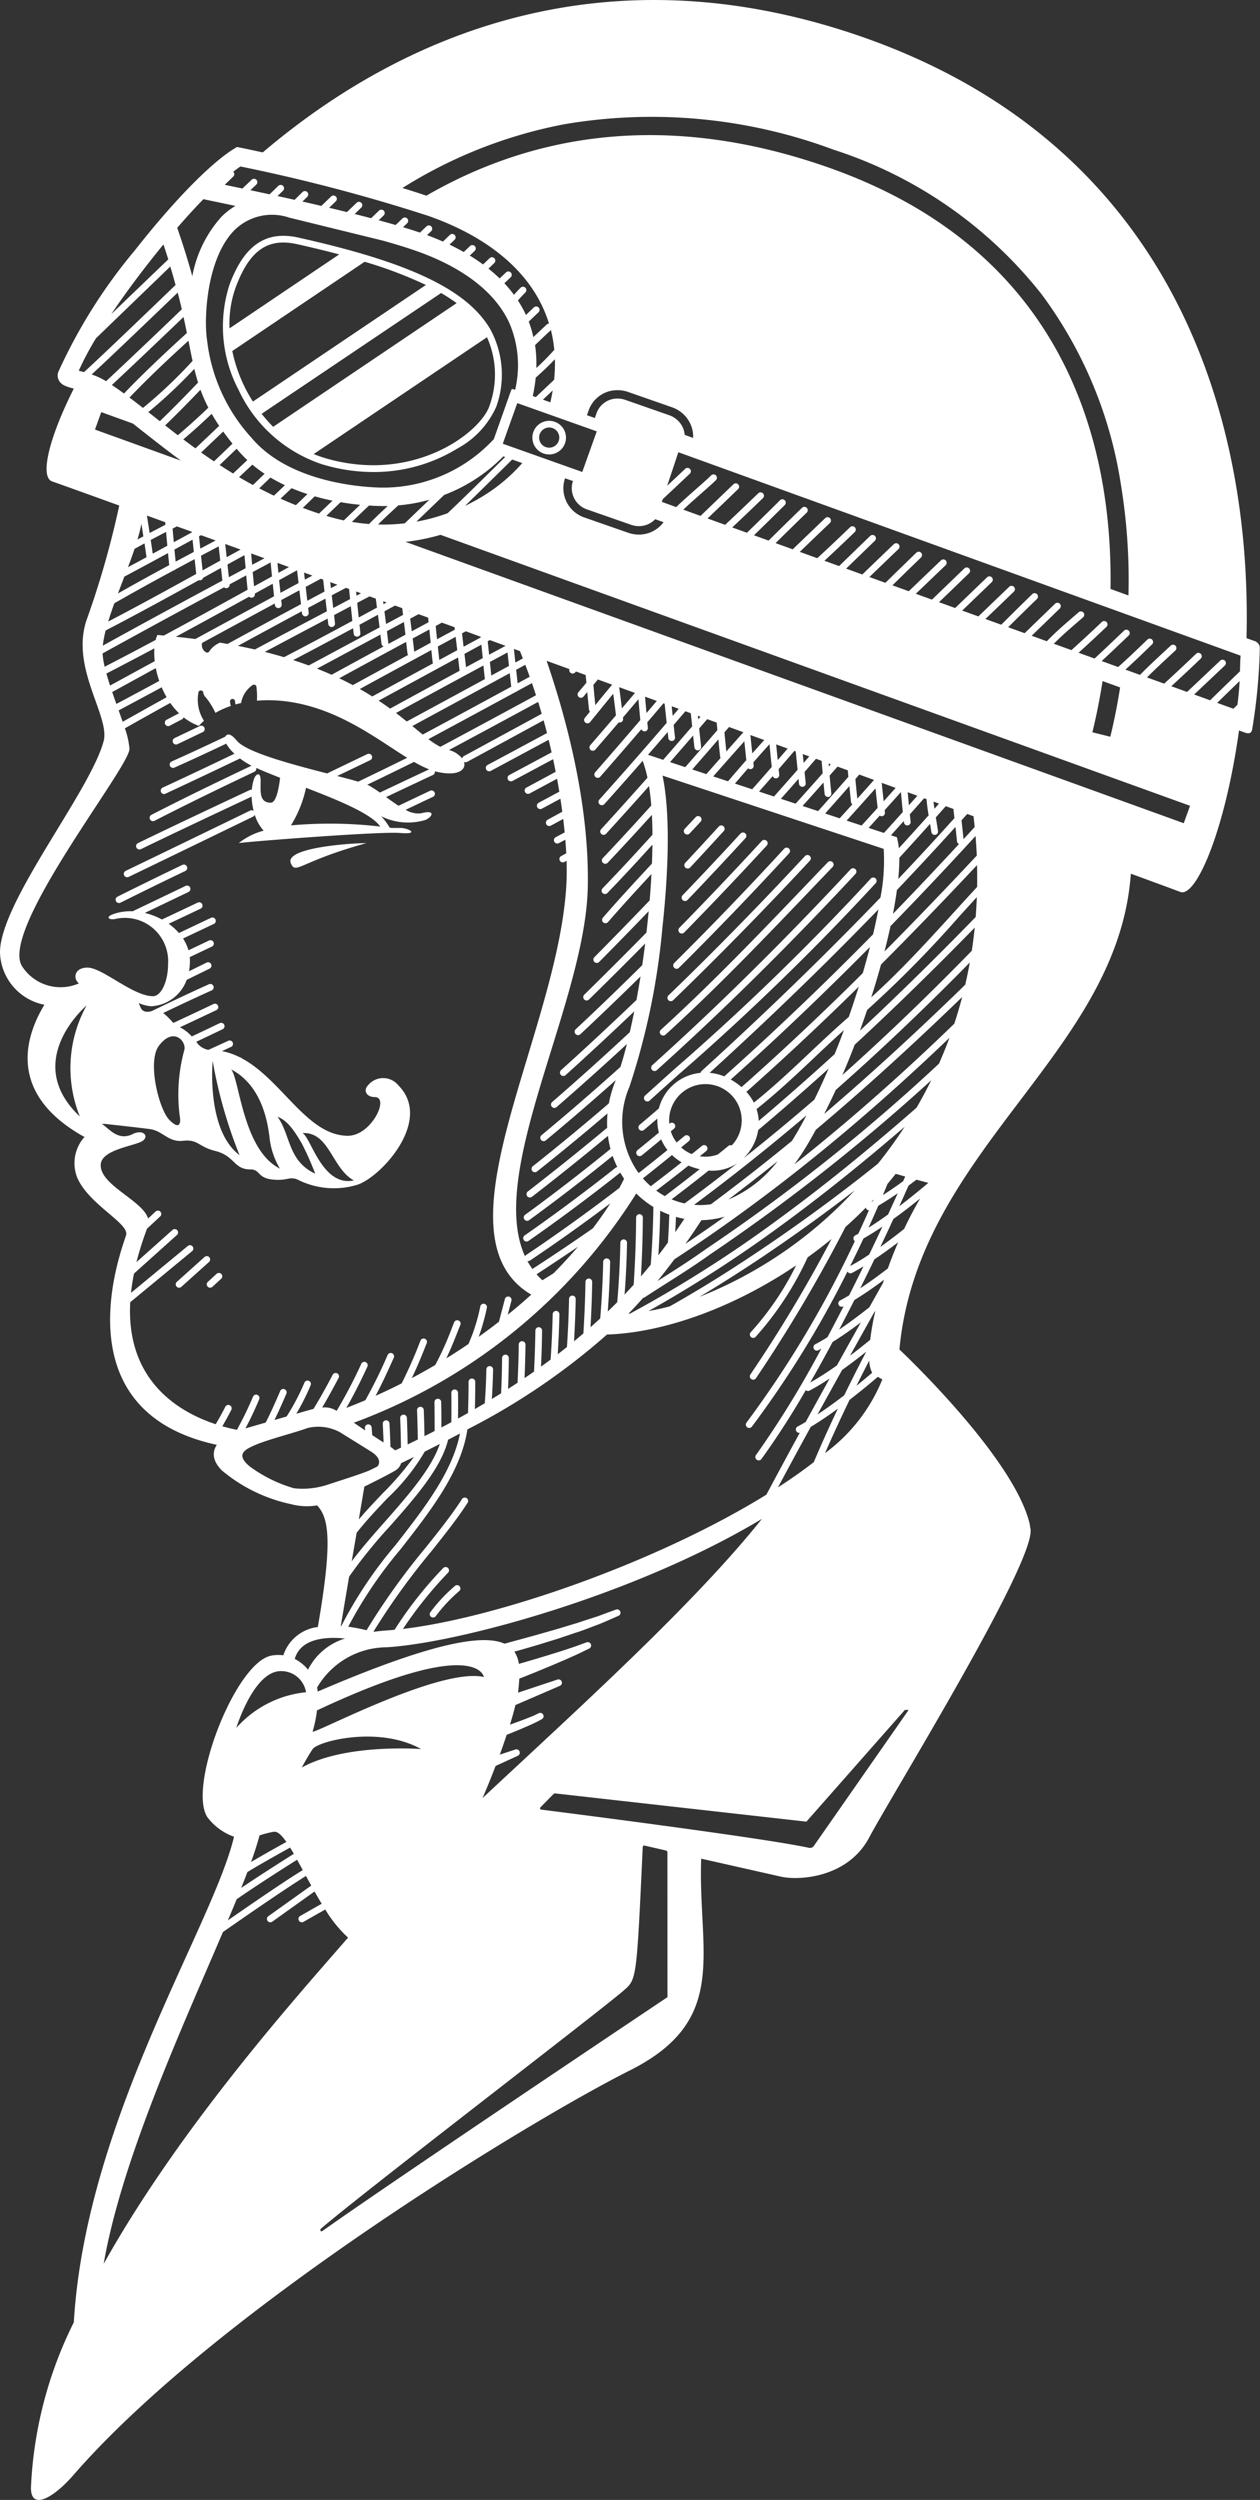 <?xml version="1.0" encoding="UTF-8"?>
<svg xmlns="http://www.w3.org/2000/svg" xmlns:xlink="http://www.w3.org/1999/xlink" id="COMROW_logo_img" width="91.917" height="182.247" viewBox="0 0 91.917 182.247">
  <rect x="0" y="0" width="91.917" height="182.247" fill="#333333" stroke="none"/>
  <defs>
    <clipPath id="clip-path">
      <rect id="長方形_2" data-name="長方形 2" width="91.917" height="182.247" fill="#fff"></rect>
    </clipPath>
  </defs>
  <g id="グループ_3" data-name="グループ 3" clip-path="url(#clip-path)">
    <path id="パス_25" data-name="パス 25" d="M26.736,61.464c-4.906,1.349-5.15,2.33-5.518,1.471-.493-1.149,4.415-1.471,5.518-1.471m12.1-29.56a1.226,1.226,0,1,1,1.226,1.227A1.228,1.228,0,0,1,38.837,31.9m.491,0a.736.736,0,1,0,.735-.735.737.737,0,0,0-.735.735M91.353,53.134c-.046.266-.162.388-.492.289l-.475-.172c-1.017,7.316-3.145,12.223-4.291,11.77-.193-.077-1.483-.552-3.6-1.328-.935,13.182-15.527,20.076-16.882,34.687,0,0,8.109,7.6,9.449,12.508a2.746,2.746,0,0,1,.092.485c.69,2.045-10.19,19.629-11.741,22.573s-5.112,3.168-6.462,2.861c-1.289-.293-5.8-1.308-5.8-1.308-.246,6.866,2.125,11.773-5.233,15.453-6.684,3.343-30.006,17.333-40.59,29.514-1.325,1.525-3.07,2.638-3.07.9A29.825,29.825,0,0,1,5.385,169.3c.867-14.737,10.135-28.872,11.688-35.4a4.172,4.172,0,0,1-1.824-1.272c-1.758-1.9,1.875-11.492,4.579-11.938a2.829,2.829,0,0,1,.841-.016,3.022,3.022,0,0,1,2.516-2.062c1.077-6.191.82-7.964-.056-8.867a4.516,4.516,0,0,1-1.911-.093,11.579,11.579,0,0,1-5.029-2.453c-.747-.748-.686-1.388-.372-1.869C4.207,102.826,8.954,90.894,9.2,90.039s-2.7-2.207-3.557-4.169a2.863,2.863,0,0,1,.528-2.993.816.816,0,0,1-.16-.073C.218,79.495,2.1,75.132,3.238,73.248l-.049-.01A4.005,4.005,0,0,1,0,69.435c0-3.679,6.579-11.726,7.561-15.406.49-1.839-2.532-5.443-1.184-9A65.751,65.751,0,0,0,8.7,36.855c-2.555-.923-4.282-1.545-4.9-1.76-.875-.306-.308-3,1.583-6.765-.539-.141-.9-.25-1.087-.6a.751.751,0,0,1-.043-.614,38.627,38.627,0,0,1,5.591-8.872c2.791-3.556,5.488-6.318,7.213-7.388l.227-.141.261.053c.022,0,.632.127,1.623.343C29.3,2.5,44.018-3.7,62.438,2.532c23.622,7.994,28.89,28.6,28.494,43.991l.562.2a.568.568,0,0,1,.41.458,41,41,0,0,1-.552,5.95m-7.305-6.16c-.7.681-1.325,1.281-1.951,1.845l1.068.385c.582-.6,1.194-1.163,1.79-1.716.152-.139.3-.28.454-.42a.245.245,0,0,1,.334.359l-.454.421c-.538.5-1.088,1.009-1.616,1.54l1.254.454c.87-.79,1.686-1.564,2.328-2.177a.245.245,0,1,1,.339.354c-.6.57-1.345,1.279-2.146,2.012l1.151.416q1.209-1.141,2.416-2.283a.245.245,0,1,1,.337.356q-1.116,1.057-2.237,2.113l1.166.422c.725-.711,1.46-1.422,2.177-2.114.013-.451.017-.825.045-1.139L49.485,32.968l-.813,2.443c.43-.4.866-.813,1.3-1.222a.246.246,0,1,1,.337.357c-.657.62-1.32,1.242-1.961,1.843l-.067.2,1.051.38c.373-.372.945-.877,1.506-1.37.442-.39.858-.756,1.039-.942a.245.245,0,0,1,.352.342c-.193.2-.6.555-1.066.968-.442.389-.95.837-1.318,1.188l1.258.455q1.2-1.151,2.4-2.306a.245.245,0,0,1,.34.354q-1.111,1.07-2.228,2.139l1.284.464c.771-.722,1.565-1.48,2.416-2.3a.245.245,0,0,1,.34.354c-.784.759-1.523,1.463-2.239,2.136l1.072.387c.723-.7,1.506-1.466,2.413-2.368a.245.245,0,0,1,.346.348c-.838.832-1.568,1.55-2.245,2.205l1.068.387c.779-.774,1.593-1.572,2.431-2.382a.246.246,0,1,1,.342.353c-.778.75-1.535,1.491-2.262,2.213l1.249.452c.875-.844,1.713-1.646,2.381-2.283a.245.245,0,0,1,.338.354c-.623.595-1.394,1.333-2.206,2.115l1.278.461c.747-.687,1.536-1.431,2.392-2.258a.245.245,0,1,1,.341.352c-.788.762-1.519,1.452-2.213,2.094l1.072.387c.707-.688,1.455-1.414,2.27-2.2a.245.245,0,1,1,.341.353c-.749.723-1.441,1.394-2.1,2.033l1.182.428c.7-.677,1.446-1.4,2.3-2.211a.245.245,0,1,1,.34.354c-.783.75-1.475,1.415-2.124,2.042l1.169.422c.7-.691,1.446-1.415,2.257-2.2a.245.245,0,0,1,.34.353c-.745.719-1.434,1.388-2.085,2.029l1.192.431c.711-.683,1.47-1.412,2.35-2.252a.245.245,0,0,1,.339.355c-.808.771-1.514,1.449-2.175,2.083l1.178.425q1.182-1.137,2.364-2.277a.245.245,0,0,1,.341.352Q69.6,42.848,68.5,43.9l1.179.426,2.329-2.242a.245.245,0,1,1,.34.354q-1.077,1.038-2.156,2.073l1.179.427q1.126-1.081,2.252-2.161a.245.245,0,1,1,.34.354q-1.037,1-2.078,1.994l1.155.418c.711-.711,1.457-1.447,2.264-2.231a.245.245,0,0,1,.342.352c-.744.722-1.436,1.4-2.1,2.063l1.2.434,2.224-2.151a.245.245,0,0,1,.34.353l-2.051,1.985,1.109.4c.59-.62,1.239-1.18,1.871-1.726l.445-.385a.245.245,0,1,1,.322.369c-.147.13-.3.258-.446.387-.57.491-1.149.994-1.684,1.538l1.287.464c.733-.665,1.488-1.358,2.227-2.064a.246.246,0,0,1,.339.355c-.68.649-1.37,1.284-2.045,1.9l1.164.422c.671-.621,1.335-1.254,1.982-1.872l.176-.169a.246.246,0,0,1,.339.356l-.177.168c-.588.562-1.191,1.138-1.8,1.7l1.2.436c.686-.609,1.367-1.258,2.133-2a.245.245,0,0,1,.343.35M18.93,133.806c-.145.563-.356,1.214-.615,1.936.847-.5,1.848-1.06,2.577-1.462-.341-.488-.643-.776-.9-.744a6.75,6.75,0,0,0-1.06.27m-1.336,3.827c1.3-.879,2.877-1.882,3.839-2.487-.092-.161-.183-.312-.271-.456-.885.49-2.192,1.221-3.118,1.786q-.209.556-.451,1.157M16.619,140c1.608-1.117,4.211-2.908,5.468-3.667-.141-.263-.279-.515-.412-.756-1.119.7-3.049,1.935-4.412,2.881-.2.5-.419,1.011-.643,1.542m14.1-12.491c-3.066-1.717-7.5-.584-7.91,0-.318.455-.8,1.349-.8,1.349,3.189-1.778,8.708-1.349,8.708-1.349m4.581-5.253s-.443-3.083-12.176,2.435a9.141,9.141,0,0,1-.315,1.53c-.164.367,9.22-4.7,12.491-3.965m-.085,8.815c6.739-6.3,15.381-14.083,20.368-20.343-9.361,5.617-22.2,9.052-27.378,9.361a5.909,5.909,0,0,0-5.074,2.938,1.952,1.952,0,0,1,.046.291c8.394-3.611,12.066-4.194,13.625-3.492l.162-.043,1.526-.415c.279-.077.568-.154.859-.24l.886-.252c.3-.081.592-.172.883-.259l.853-.258c.278-.082.539-.179.792-.257l.709-.229c.221-.068.413-.15.589-.213l.453-.167.4-.144.016-.006a.245.245,0,0,1,.183.455l-.394.172-.454.2c-.175.072-.372.166-.591.246l-.706.266c-.251.094-.515.2-.792.287s-.562.188-.852.285-.585.2-.882.288l-.886.275c-.292.092-.581.175-.86.256l-.806.233-.368.1a2.093,2.093,0,0,1,.33.892l.592-.17c.376-.108.775-.228,1.175-.349s.8-.246,1.171-.361c.187-.057.364-.119.534-.174l.479-.159c.15-.048.281-.1.4-.142l.308-.112.268-.1.01,0a.245.245,0,0,1,.191.451l-.262.127-.3.146c-.117.055-.248.122-.393.186l-.466.208c-.166.074-.339.154-.521.23-.363.153-.75.323-1.139.482s-.777.322-1.143.469l-.872.348c-.014.258-.039.521-.064.781-.007.073-.017.154-.029.238l2.886-.958a.246.246,0,0,1,.175.458L37.6,124.3c-.1.42-.234.9-.4,1.431l.4-.145c.218-.077.434-.157.636-.235s.388-.152.546-.217c.078-.033.155-.061.213-.091l.155-.074.135-.064.029-.015a.245.245,0,0,1,.223.435l-.15.081-.173.094c-.066.037-.139.066-.22.106-.162.077-.35.165-.552.251s-.418.181-.634.27c-.294.123-.588.241-.848.345-.151.458-.318.942-.5,1.444l1.135-.376a.246.246,0,0,1,.18.457l-1.623.745c-.287.751-.6,1.534-.945,2.326m-7.224-25.906q-.024-.683-.061-1.361a.245.245,0,0,1,.49-.026c.032.562.053,1.131.071,1.7a2.8,2.8,0,0,1,.339.261l.428-.2c-.009-.711-.026-1.428-.056-2.138a.245.245,0,1,1,.489-.02c.028.638.044,1.284.054,1.925q.375-.182.743-.363c-.011-.716-.03-1.431-.056-2.128a.245.245,0,1,1,.49-.02c.024.626.041,1.264.053,1.905q.374-.188.74-.376c0-.7,0-1.405-.013-2.1a.245.245,0,0,1,.491-.01c.013.615.017,1.236.014,1.856.244-.129.487-.257.726-.386.008-.714.009-1.432,0-2.139a.244.244,0,0,1,.242-.248h0a.245.245,0,0,1,.245.241c.01.621.01,1.25,0,1.878q.371-.2.729-.406c.026-.755.04-1.514.04-2.264a.245.245,0,0,1,.49,0c0,.656-.01,1.319-.029,1.979q.367-.213.723-.423c.06-.824.1-1.653.114-2.467a.245.245,0,1,1,.491.008c-.013.71-.044,1.431-.091,2.149q.343-.206.676-.415c.041-.854.065-1.719.071-2.575a.249.249,0,0,1,.247-.244.246.246,0,0,1,.244.247c-.006.749-.024,1.5-.055,2.253.236-.151.467-.3.695-.452.045-.93.075-1.866.086-2.788a.241.241,0,0,1,.247-.241.245.245,0,0,1,.244.248c-.01.807-.033,1.627-.069,2.443q.353-.238.692-.475c.051-1,.084-2,.1-2.994a.245.245,0,0,1,.245-.243h0a.245.245,0,0,1,.242.248c-.009.871-.036,1.753-.077,2.629q.358-.257.7-.513c.077-1.1.129-2.211.152-3.31a.249.249,0,0,1,.25-.241.245.245,0,0,1,.24.251c-.02.965-.062,1.939-.123,2.908.23-.175.454-.351.674-.526.077-1.179.129-2.358.152-3.508a.245.245,0,0,1,.245-.241h0a.247.247,0,0,1,.241.251c-.02,1.011-.062,2.043-.123,3.08q.349-.286.682-.571c.08-1.259.132-2.52.152-3.763a.247.247,0,0,1,.249-.241.245.245,0,0,1,.241.25c-.017,1.09-.058,2.2-.121,3.3.242-.214.479-.426.708-.64.113-1.37.187-2.753.216-4.125A.245.245,0,0,1,44.51,92c-.026,1.2-.084,2.408-.174,3.611.238-.228.467-.455.692-.681.126-1.429.2-2.882.227-4.336a.245.245,0,0,1,.245-.241h0a.245.245,0,0,1,.241.25c-.022,1.262-.082,2.525-.179,3.772.229-.24.448-.479.664-.717.108-1.644.171-3.288.178-4.9a.246.246,0,0,1,.245-.244h0a.246.246,0,0,1,.245.247c-.008,1.411-.054,2.848-.138,4.29q.373-.432.717-.857c.106-1.4.171-2.809.191-4.205a6.889,6.889,0,0,1-1.251-.984,41.1,41.1,0,0,1-20.6,16.713c.245.168.527.361.823.56,0-.058-.009-.117-.013-.175a.245.245,0,1,1,.489-.039c.015.186.029.373.042.56.287.19.571.374.834.538M48.378,55.394q1.059-1.211,2.116-2.441c-.008-.081-.017-.164-.025-.245-.025-.239-.05-.478-.075-.713L50,51.85q-.428.5-.857,1c.032.306.063.607.1.9a.245.245,0,0,1-.218.27h-.026a.247.247,0,0,1-.245-.219c-.015-.143-.031-.289-.045-.436q-.718.836-1.44,1.662l.05.013Zm.506.166,1.106.366c.815-.929,1.611-1.848,2.344-2.7-.017-.178-.034-.361-.05-.548l-.695-.251q-.294.342-.586.683c.048.453.095.9.142,1.319a.245.245,0,0,1-.216.272l-.028,0a.245.245,0,0,1-.244-.218c-.031-.278-.063-.568-.094-.863q-.839.974-1.681,1.936M54.3,54.041c-.764.856-1.523,1.713-2.27,2.56l1.081.357c.338-.4.815-.953,1.333-1.544-.035-.33-.071-.674-.108-1.024l-.036-.35m.273,1.973c-.361.415-.694.8-.959,1.112l1.257.415q.721-.813,1.428-1.628c-.055-.525-.111-1.081-.165-1.657-.38.418-.787.875-1.178,1.321.008.076.016.152.025.226a.246.246,0,0,1-.217.272l-.028,0a.244.244,0,0,1-.162-.062m1.8.559q-.5.567-1,1.135l1.087.361c.579-.649,1.156-1.3,1.725-1.951q-.069-.669-.138-1.339l-.1-.035q-.567.662-1.147,1.33.022.2.044.4a.244.244,0,0,1-.217.27h-.028a.244.244,0,0,1-.233-.172m1.884.209q-.639.729-1.285,1.455l1.074.355q.983-1.092,1.975-2.216c-.027-.306-.052-.612-.076-.907l-.413-.15q-.413.479-.834.959c.029.272.056.543.084.815a.246.246,0,0,1-.218.269h-.026a.245.245,0,0,1-.244-.22c-.013-.12-.024-.24-.037-.361m1.824.268q-.767.864-1.528,1.71l1.134.375q1.1-1.232,2.208-2.5-.021-.24-.041-.472l-.751-.273-.576.653c.04.457.082.9.124,1.29a.247.247,0,0,1-.217.271h-.027a.246.246,0,0,1-.244-.219c-.028-.258-.055-.542-.083-.836m2.611-.582L62.4,56.8c.042.457.089.93.141,1.425q.609-.68,1.219-1.367l-1.071-.391m1.18,1.006q-1.056,1.187-2.108,2.349l1.093.361q.583-.638,1.17-1.288c-.048-.425-.1-.872-.142-1.308,0-.037-.007-.075-.012-.113m.306,1.985c-.272.3-.541.6-.811.894l1.118.37q.685-.752,1.377-1.526c-.044-.434-.083-.862-.123-1.3,0-.053-.01-.105-.014-.157q-.594.665-1.188,1.323c.007.056.014.114.02.169a.244.244,0,0,1-.214.272l-.029,0a.242.242,0,0,1-.136-.044m1.754.394q-.47.524-.937,1.039l.437.144.067.31a4.706,4.706,0,0,1,.074.49q1.089-1.187,2.173-2.4c-.065-.387-.12-.761-.151-1.179l-.178-.065q-.523.59-1.044,1.174c.019.175.038.353.059.535a.245.245,0,0,1-.214.272h-.029a.243.243,0,0,1-.242-.217c-.005-.035-.009-.068-.013-.1m1.918.2q-1.118,1.25-2.243,2.473a14.646,14.646,0,0,1-.081,1.551q2.1-2.214,4.1-4.439c-.009-.082-.018-.163-.028-.246-.014-.139-.031-.28-.046-.423l-.56-.2c-.241.274-.483.545-.725.819,0,.025.008.048.012.072.049.287.1.585.148.923a.246.246,0,0,1-.208.277l-.035,0a.244.244,0,0,1-.242-.211c-.03-.211-.062-.406-.094-.595M67.13,87.366c-.576.467-1.251.994-1.957,1.5-.287.622-.608,1.308-.956,2.039.611-.435,1.206-.89,1.738-1.313.353-.744.744-1.492,1.175-2.231m-4.783-.577c-3.078,2.365-6.064,4.464-9.039,6.352q-1.144.727-2.283,1.406a30.97,30.97,0,0,0,11.322-7.757m-13.183-4.5-.229.192a2.653,2.653,0,0,0,.424.811c.191-.157.384-.314.574-.473a.245.245,0,0,1,.314.378c-.184.153-.37.3-.554.457a2.614,2.614,0,0,0,.548.383c.075.038.151.072.227.1.248-.2.5-.4.74-.6a.245.245,0,1,1,.311.379l-.47.381a2.651,2.651,0,0,0,1.316-.129c.258-.208.515-.415.772-.625a.242.242,0,0,1,.243-.037,2.6,2.6,0,0,0,.429-.6,2.647,2.647,0,1,0-4.983-.974l.023-.019a.245.245,0,1,1,.315.375m20.538-22q-2.082,2.3-4.272,4.6c-.074.542-.171,1.122-.288,1.735q2.4-2.476,4.816-5.088a.245.245,0,0,1-.145-.2c-.038-.37-.072-.713-.11-1.047M65.34,85.574q-.271.344-.553.68c-.013.017-.027.032-.041.047-.1.25-.216.526-.342.824.494-.314,1-.661,1.481-1.015.056-.126.105-.238.15-.34ZM51.7,85.332c-.914.726-1.819,1.427-2.706,2.1a5.455,5.455,0,0,0,.945.3q1.929-1.419,3.858-2.936a3.3,3.3,0,0,1-2.1.539m19.052-15.17c-3.237,3.3-6.519,6.419-9.782,9.295-.266.58-.547,1.164-.843,1.747,3.287-2.8,6.673-5.9,10.29-9.42q.184-.794.334-1.622m-9.859,6.675c.236-.58.461-1.163.676-1.743-.757.679-1.489,1.368-2.2,2.044-1.327,1.251-2.7,2.543-4.176,3.714a3.29,3.29,0,0,1,.16.859c1.732-1.464,3.506-3.019,5.282-4.635l.261-.239m1.752-4.909q-.6.59-1.194,1.166c-2.371,2.3-4.727,4.487-7,6.5a3.6,3.6,0,0,1,.545.786c1.42-1.136,2.75-2.388,4.035-3.6.929-.876,1.884-1.775,2.888-2.648.261-.743.5-1.48.729-2.205m-4.6,10.8q.4-.692.787-1.421c-2.708,2.3-5.457,4.489-8.2,6.522.142.012.285.02.429.02h0a5.376,5.376,0,0,0,.8-.059C53.8,86.35,55.786,84.8,57.775,83.17c.09-.145.18-.29.266-.441m-4.917,4.725a8.859,8.859,0,0,0,3.6-2.8q-1.809,1.45-3.6,2.8M70.892,69.315q.127-.828.215-1.691c-2.94,3.011-5.875,5.873-8.758,8.541-.273.714-.572,1.453-.9,2.209,3.153-2.815,6.319-5.852,9.441-9.059m.285-2.466q.056-.71.084-1.446c-.43.47-.857.939-1.276,1.4a82.025,82.025,0,0,1-6.728,6.829c-.161.48-.336.985-.525,1.509,2.784-2.6,5.612-5.376,8.446-8.291m.1-3.783c-2.455,2.616-4.774,5.014-7.007,7.251-.037.133-.074.267-.112.4-.158.562-.357,1.236-.6,1.99,2.2-1.993,4.164-4.145,6.064-6.235.543-.6,1.1-1.206,1.66-1.814q.013-.784-.007-1.593m-7.813,5.97q-1.454,1.468-2.9,2.878C58.122,74.3,55.681,76.58,53.307,78.7a4.69,4.69,0,0,1,.788.551c2.281-2.016,4.64-4.205,7.015-6.51q.907-.881,1.83-1.8c.19-.651.365-1.29.522-1.91M54.2,84.472q2.623-2.075,5.209-4.31c.361-.738.707-1.494,1.036-2.259-1.729,1.563-3.451,3.064-5.134,4.478a3.6,3.6,0,0,1-.362,1.1,3.671,3.671,0,0,1-.749.995m-4.889,4.235q-.022.557-.051,1.117.346-.493.661-.974c-.205-.037-.409-.086-.61-.143M50,90.678q1.435-.96,2.869-1.982a6.683,6.683,0,0,1-1.7.257q-.585.9-1.169,1.726m7.93-5.78c.218-.172.438-.343.656-.518,3.654-2.921,7.359-6.2,11.029-9.751q.312-.946.576-1.946c-3.711,3.588-7.181,6.737-10.563,9.583l-.116.1q-.254.464-.521.922A17.106,17.106,0,0,1,57.934,84.9M71.162,60.951q-3.1,3.385-6.2,6.564-.193.891-.439,1.853c2.148-2.163,4.376-4.478,6.733-6.994q-.031-.7-.09-1.424M64.077,66.3q-1.895,1.956-3.846,3.889c-2.684,2.654-5.531,5.352-8.465,8.022a3.606,3.606,0,0,1,1.065.258c2.417-2.152,4.9-4.473,7.391-6.9q1.724-1.685,3.469-3.456c.148-.629.278-1.236.387-1.81M46.895,85.9a5.85,5.85,0,0,0,.578.577q1.144-.866,2.251-1.744a3.536,3.536,0,0,1-.7-.529q-1.063.863-2.124,1.7m.972.893a5.663,5.663,0,0,0,.628.4q1.248-.942,2.54-1.96a5.2,5.2,0,0,1-.817-.263q-1.152.916-2.351,1.824m.289,1.464c-.02,1.081-.063,2.169-.135,3.253.245-.315.48-.628.7-.936.043-.676.075-1.353.1-2.026a6.708,6.708,0,0,1-.67-.291M47.95,93.4l.419-.266c.986-.626,2.006-1.272,3.12-2.068A136.589,136.589,0,0,0,68.5,77.54q.4-.909.763-1.883c-3.452,3.305-6.929,6.363-10.363,9.107-3.2,2.558-6.462,4.922-9.706,7.042-.41.551-.822,1.082-1.24,1.594m-2.1,2.372.112-.01a91.642,91.642,0,0,0,10.814-6.873c3.175-2.32,6.43-4.944,10.081-8.136q.556-.951,1.072-2a141.537,141.537,0,0,1-16.154,12.71c-1.122.8-2.148,1.452-3.141,2.08-.521.33-1.06.673-1.6,1.026a.242.242,0,0,1-.114.038c-.352.4-.71.783-1.073,1.161m1.468-.193c.51-.09,1.023-.2,1.54-.34,1.374-.775,2.781-1.617,4.189-2.513a126.452,126.452,0,0,0,11-7.892c.652-.813,1.309-1.708,1.947-2.688-3.19,2.745-6.093,5.063-8.932,7.139a94.024,94.024,0,0,1-9.748,6.293m16.242-7.945.129-.074c.017-.037.033-.075.048-.111-.057.062-.118.123-.177.185m-.2,1.872c.473-.294.954-.623,1.426-.962.268-.579.505-1.1.707-1.55-.474.328-.953.638-1.418.911-.213.49-.451,1.027-.714,1.6m-1.342,2.8c.447-.239.918-.528,1.391-.842.347-.721.67-1.4.965-2.036-.464.314-.929.609-1.38.864-.3.636-.624,1.31-.976,2.014m5.7-6.069L66.856,86c-.188.143-.381.288-.577.431-.18.4-.408.913-.678,1.507.829-.629,1.578-1.245,2.113-1.7m2.844-26.9c-.14.156-.277.311-.416.467.049.443.1.886.147,1.373l.814-.887c-.026-.26-.053-.522-.084-.785l-.46-.168m-8.6-2.026q-.884,1.006-1.765,1.994l1.06.351q.462-.507.926-1.023a.244.244,0,0,1-.1-.175c-.042-.395-.081-.776-.116-1.146M52.4,53.906c-.6.7-1.247,1.44-1.9,2.189l1.027.339,1.041-1.179a.242.242,0,0,1-.034-.1c-.043-.387-.087-.8-.13-1.251m.776-.9c-.11.126-.22.256-.333.386q.071.744.141,1.391.618-.7,1.243-1.4l-1.05-.382M46.456,85.33c.044.063.089.125.134.186q1.051-.824,2.1-1.677a3.475,3.475,0,0,1-.455-.775c-.476.4-.952.786-1.421,1.167a.246.246,0,0,1-.345-.036.247.247,0,0,1,.036-.346c.514-.416,1.037-.846,1.561-1.282a3.458,3.458,0,0,1-.111-1.02c-.332.281-.661.561-.988.836a.246.246,0,0,1-.316-.376c.468-.393.94-.795,1.413-1.2a3.481,3.481,0,0,1,3.044-2.595.244.244,0,0,1,.076-.139c3.018-2.739,5.944-5.51,8.7-8.236q2.207-2.185,4.343-4.4a13.993,13.993,0,0,0,.238-3.553L48.333,56.542c.682,3.277.3,8.228-.008,11.062a51.547,51.547,0,0,1-2.409,11.627,6.441,6.441,0,0,0,.541,6.1m-4.293,5.557q-1.475,1-3.022,2.01a5.385,5.385,0,0,0,.425.434q.408-.251.818-.51c.641-.649,1.234-1.3,1.779-1.934m2.356-3.161q-2.946,2.215-5.856,4.167a.242.242,0,0,1-.136.042.23.23,0,0,1-.054-.007,5.568,5.568,0,0,0,.363.582c1.521-.987,3-1.98,4.41-2.964.475-.623.9-1.232,1.273-1.82m-17.94,20.649h0l-.405,2.391c.577-.674,1.182-1.312,1.748-1.906a21.278,21.278,0,0,0,2.271-2.647c-.308.152-.621.3-.938.458a.884.884,0,0,1-.435.539c-.361.217-1.275.689-2.242,1.165m-.923,5.449c.734-.978,1.592-1.952,2.44-2.912,1.661-1.883,3.371-3.823,3.989-5.647-.36.185-.729.37-1.1.558a15.057,15.057,0,0,1-2.7,3.375c-.774.814-1.565,1.651-2.268,2.541Zm-.188,1.113-.609,3.6H24.9a30.746,30.746,0,0,1,3.944-5.89c2.043-2.609,4.148-5.3,4.712-8.143q-.426.227-.867.454c-.505,2.064-2.394,4.206-4.223,6.281a36.412,36.412,0,0,0-3,3.7m-.054,3.65a11.9,11.9,0,0,1,1.327.258,50.07,50.07,0,0,1,4.3-6.007c1-1.249,1.938-2.429,2.66-3.553a.245.245,0,1,1,.413.266c-.737,1.146-1.685,2.334-2.689,3.594a50.42,50.42,0,0,0-4.186,5.814c.3-.039.623-.074.965-.1.19-.013.384-.029.582-.048a28.578,28.578,0,0,1,3.547-4.5.246.246,0,1,1,.329.364,29.434,29.434,0,0,0-3.265,4.074c6.988-.832,18.56-4.879,26.515-9.791.737-1.386,1.574-2.934,2.435-4.512a.215.215,0,0,1-.043.007.246.246,0,0,1-.115-.463c.193-.1.39-.212.589-.331.585-1.066,1.173-2.133,1.744-3.162-.5.327-.993.628-1.464.877a.239.239,0,0,1-.274-.033,58.135,58.135,0,0,1-3.235,5.02.244.244,0,0,1-.2.1.253.253,0,0,1-.146-.048.246.246,0,0,1-.051-.343,69.992,69.992,0,0,0,4.767-7.756c-.071.041-.143.08-.215.117a.251.251,0,0,1-.114.028.244.244,0,0,1-.217-.13.246.246,0,0,1,.1-.332c.289-.152.588-.326.891-.514.406-.759.8-1.518,1.182-2.264-.011,0-.019.01-.029.016a.241.241,0,0,1-.115.028.245.245,0,0,1-.115-.461c.215-.114.436-.24.658-.373.365-.723.716-1.431,1.048-2.112-.285.173-.565.334-.838.478a.237.237,0,0,1-.114.029.246.246,0,0,1-.217-.132v0A73.806,73.806,0,0,1,54.853,104a.246.246,0,0,1-.2.1.249.249,0,0,1-.148-.051.246.246,0,0,1-.045-.343,76.055,76.055,0,0,0,7.9-13.227.263.263,0,0,1-.073-.083.246.246,0,0,1,.1-.332c.074-.038.148-.08.224-.121.284-.609.543-1.18.776-1.708a.246.246,0,0,1-.2-.129.265.265,0,0,1-.023-.069c-.48.488-.978.96-1.49,1.416a108.3,108.3,0,0,1-6.528,11.025.243.243,0,0,1-.342.059.244.244,0,0,1-.059-.341,102.382,102.382,0,0,0,5.916-9.874q-.853.7-1.746,1.345a23,23,0,0,1-3.794,5.794.245.245,0,0,1-.351-.342,21.219,21.219,0,0,0,3.308-4.871c-4.508,3.041-9.564,4.9-13.8,5.043a48.972,48.972,0,0,1-10.18,6.914c-.466,3.1-2.706,5.966-4.876,8.737a31.432,31.432,0,0,0-3.814,5.64M64.487,93.3c-.706.526-1.447,1.041-2.161,1.476-.358.708-.729,1.43-1.111,2.158.768-.524,1.532-1.1,2.205-1.632.4-.712.737-1.313.992-1.765.025-.078.05-.158.075-.237m-3.748,4.533c-.531.993-1.079,1.988-1.637,2.959a22.223,22.223,0,0,0,1.955-1.257c.628-1.131,1.221-2.2,1.748-3.136-.664.5-1.373,1-2.066,1.434m-3.987,10.6c.933-.6,1.811-1.219,2.614-1.842.589-1.389,1.191-2.712,1.757-3.9-.646.473-1.323.935-1.978,1.329-.833,1.521-1.655,3.033-2.394,4.417m5.726-7.411c.447-.36.838-.686,1.148-.949a2.008,2.008,0,0,1-.209-.9c-.271.522-.589,1.145-.939,1.847m-.5,1.025c-.562,1.162-1.179,2.482-1.792,3.887a12.5,12.5,0,0,0,4.181-5.374l-.33-.188c-.49.421-1.223,1.03-2.059,1.675M63.2,98.534c-.539.428-1.143.892-1.766,1.336-.58,1.044-1.187,2.142-1.8,3.249.664-.439,1.334-.927,1.953-1.4.631-1.3,1.193-2.392,1.608-3.182m.655-2.948-.055.043c-.514.919-1.126,2.012-1.789,3.206.536-.407,1.04-.808,1.476-1.165a19.22,19.22,0,0,1,.369-2.084m1.668-5.024c-.551.419-1.14.848-1.731,1.243-.326.676-.673,1.385-1.035,2.113.682-.451,1.373-.956,2.017-1.452.221-.622.47-1.26.749-1.9M68.5,58.587c-.132-.048-.263-.1-.4-.145.019.178.042.349.066.52.111-.125.222-.249.331-.375m-1.579-.576-.7-.255c0,.032.005.063.008.1.027.288.052.569.078.85l.615-.691m-1.583-.576-1.016-.37q.025.238.05.473c.032.289.061.584.093.873.29-.324.583-.649.873-.976m-4.73-1.723-.157-.057c.005.071.012.142.017.214l.139-.157m-1.57-.571-.476-.173.066.644.409-.471m-1.577-.575-.835-.3q.055.589.112,1.145.364-.422.723-.842m-1.707-.622-1.01-.366c.026.254.053.51.079.764.02.193.04.384.059.574.294-.33.589-.661.872-.971M51.1,52.25l-.19-.069c.01.086.018.173.028.259l.162-.19m-1.591-.579L49,51.486l.074.7.434-.511m-4.141-.033q.478-.562.954-1.127l-1.15-.418c.028.226.058.454.087.679.037.288.075.58.109.866m-.713-1.73v0l-1.038-.377-.33.394c.046.5.094,1.01.142,1.476.4-.493.809-.993,1.227-1.489m2.4.868c.035.4.07.8.106,1.2l.754-.884-.86-.312m-7.18-2.611c1.255,3.634,3.161,10.25,3,16.61C42.646,73.192,35.5,85.458,38.3,91.586a.246.246,0,0,1,.086-.1c2.243-1.5,4.515-3.137,6.793-4.879q.188-.342.349-.672c-.1-.151-.194-.3-.283-.458a.217.217,0,0,1-.04.041c-2.243,1.772-4.488,3.441-6.672,4.961a.246.246,0,0,1-.281-.4c2.176-1.513,4.412-3.176,6.649-4.943a.25.25,0,0,1,.133-.051,7.361,7.361,0,0,1-.343-.82c-2.049,1.661-4.1,3.238-6.094,4.689a.237.237,0,0,1-.144.047.245.245,0,0,1-.144-.443c2.039-1.482,4.134-3.1,6.227-4.8a7.377,7.377,0,0,1-.187-.951c-1.827,1.517-3.688,3.009-5.544,4.442a.243.243,0,0,1-.15.051.245.245,0,0,1-.15-.439c1.939-1.5,3.885-3.06,5.791-4.649a7.6,7.6,0,0,1,.021-1.043c-1.71,1.461-3.435,2.882-5.145,4.235a.239.239,0,0,1-.152.053.245.245,0,0,1-.152-.437c1.844-1.459,3.707-3,5.549-4.582a8.4,8.4,0,0,1,.472-1.614c.011-.027.021-.054.032-.081-1.713,1.525-3.425,3-5.105,4.392a.241.241,0,0,1-.157.057.245.245,0,0,1-.157-.434c1.894-1.57,3.83-3.243,5.758-4.978.161-.5.319-1.062.473-1.671-1.718,1.591-3.442,3.134-5.133,4.6a.243.243,0,0,1-.16.06.248.248,0,0,1-.185-.085.245.245,0,0,1,.025-.346c1.866-1.613,3.769-3.326,5.663-5.09.112-.485.221-.993.326-1.519-1.65,1.573-3.329,3.134-5.009,4.648a.245.245,0,1,1-.328-.365c1.846-1.663,3.691-3.383,5.5-5.114.1-.557.2-1.131.295-1.716-1.472,1.449-2.945,2.863-4.39,4.215A.246.246,0,0,1,42,75.032c1.6-1.492,3.226-3.061,4.85-4.669.077-.521.149-1.048.216-1.58-1.322,1.34-2.694,2.708-4.1,4.082a.242.242,0,0,1-.172.071.245.245,0,0,1-.172-.421c1.557-1.528,3.079-3.048,4.535-4.529q.091-.78.164-1.558c-1.168,1.215-2.379,2.456-3.614,3.7a.246.246,0,0,1-.347,0,.246.246,0,0,1,0-.348c1.383-1.4,2.737-2.785,4.032-4.137.054-.649.1-1.292.13-1.923-1.052,1.13-2.134,2.311-3.168,3.5a.245.245,0,1,1-.37-.322c1.169-1.346,2.4-2.679,3.574-3.939.019-.47.031-.933.036-1.384C46.4,62.9,45.337,64.038,44.31,65.1a.242.242,0,0,1-.176.075.244.244,0,0,1-.177-.415c1.126-1.163,2.293-2.416,3.639-3.906,0-.5-.017-.986-.041-1.449-1.123,1.242-2.181,2.388-3.223,3.489a.245.245,0,0,1-.357-.337c1.138-1.2,2.3-2.459,3.535-3.835-.04-.5-.095-.978-.164-1.415q-1.567,1.766-3.133,3.477a.245.245,0,0,1-.181.08.242.242,0,0,1-.165-.065.245.245,0,0,1-.016-.346q1.687-1.844,3.381-3.758a8.268,8.268,0,0,0-.214-.823l-.123-.381a.257.257,0,0,1-.006-.032q-1.4,1.6-2.8,3.161a.251.251,0,0,1-.183.081.245.245,0,0,1-.183-.409C45.359,56.47,47,54.6,48.631,52.7a.241.241,0,0,0,0-.03c-.047-.453-.1-.914-.145-1.367l-.085-.031q-.6.705-1.181,1.385c.013.133.027.264.04.391a.246.246,0,0,1-.218.27h-.026a.244.244,0,0,1-.228-.158c-1.034,1.206-2.03,2.356-3,3.463a.245.245,0,0,1-.185.084.241.241,0,0,1-.161-.06.245.245,0,0,1-.024-.346c1.062-1.212,2.154-2.474,3.293-3.805-.047-.488-.093-1.005-.137-1.522q-.565.668-1.13,1.332l.011.095a.247.247,0,0,1-.219.27h-.026a.247.247,0,0,1-.069-.011q-.853,1-1.707,1.982a.245.245,0,1,1-.37-.321q.933-1.075,1.87-2.173c-.048-.415-.106-.868-.163-1.31-.012-.087-.023-.175-.034-.263-.37.443-.733.89-1.09,1.331l-.59.724a.246.246,0,1,1-.38-.311c.12-.146.239-.293.359-.441a.238.238,0,0,1-.068-.143c-.043-.4-.085-.837-.127-1.282l-.277.331a.246.246,0,0,1-.187.087.246.246,0,0,1-.187-.4l.588-.7c-.018-.189-.035-.376-.053-.56l-.71-.259-.054.065a.245.245,0,0,1-.419-.238l-1.673-.607m-6.028,6.948,5.678-3.085q-.125-.431-.26-.865c-2.44,1.323-4.539,2.454-6.507,3.508a1.83,1.83,0,0,1,.965.619.242.242,0,0,1,.124-.178M22.325,57.432a8.6,8.6,0,0,1-1.1,2.74,31.691,31.691,0,0,1,6.515.086c-.632-.93-3.048-1.915-5.412-2.826m5.381.349c1.262-.6,2.443-1.155,3.594-1.694a8.318,8.318,0,0,1-1.1-.544c-1.057.524-2.185,1.073-3.41,1.663.038.016.073.032.1.047a7.329,7.329,0,0,1,.818.528M8.13,22.889c1.279-1.231,2.64-2.538,4.146-3.979-.109-.35-.225-.711-.351-1.09-1.352,1.641-2.684,3.414-3.8,5.069m9-6.132c-2.1,2.1-2.254,6.573-2.02,8.037a12.671,12.671,0,0,0,3.24,7.119c2.97,3.531,8.936,3.634,9.606,3.634a11,11,0,0,0,8.075-3.537l1.252-3.533c.035-.093.056-.139.18-.1l.12.043a7.8,7.8,0,0,0-.427-4.888c-1.307-2.824-4.417-4.409-6.794-5.241-.689-.242-1.51-.492-2.41-.745h0l-6.847-1.68a3.9,3.9,0,0,0-3.976.893M38.866,28.87l.223.079q.665-.634,1.334-1.261a11.419,11.419,0,0,0,.057-1.5c-.445.472-.919.916-1.4,1.344a12.1,12.1,0,0,1-.214,1.342m1.284.455c.066-.291.123-.579.169-.865l-.712.674Zm-3.466,3a.338.338,0,0,0,.026.031l.439.156h0l5.327,1.891,1.058-2.96-5.8-2.06Zm.68,1.171q-.5.5-1.007.993c-.8.787-1.611,1.59-2.435,2.388A14.242,14.242,0,0,0,35.5,36,12.426,12.426,0,0,0,38.1,33.76Zm11.046,4.572-.613-.222a1.645,1.645,0,0,1-1.194.506,1.742,1.742,0,0,1-.573-.1l-3.188-1.112a1.636,1.636,0,0,1-1.053-2.055l.007-.022-.578-.2-.008.024a2.25,2.25,0,0,0,1.429,2.837l3.188,1.111a2.324,2.324,0,0,0,.775.133,2.247,2.247,0,0,0,1.806-.9m2.155-6.146a2.165,2.165,0,0,0-.247-1.121,2.313,2.313,0,0,0-1.3-1.117l-3.189-1.112a2.339,2.339,0,0,0-.775-.132,2.217,2.217,0,0,0-2.108,1.464l-.126.362.577.205.128-.366a1.606,1.606,0,0,1,1.529-1.053,1.75,1.75,0,0,1,.574.1l3.188,1.112a1.7,1.7,0,0,1,.957.82,1.571,1.571,0,0,1,.176.615ZM40.191,24.06c-.381.354-.768.722-1.158,1.1a9.306,9.306,0,0,1,.092,1.667,17.2,17.2,0,0,0,1.31-1.324,9.794,9.794,0,0,0-.245-1.443M33.978,46.024l-.275.15c.035.285.068.564.1.841.006.045.011.089.017.133l1.248-.676c0-.018,0-.035-.005-.052l-1.086-.4m1.241,1.96c-.034-.327-.066-.653-.1-.983q-.613.332-1.236.67.057.475.115.971l1.219-.658M33.357,47.4c-.013-.109-.026-.218-.039-.325-.026-.215-.052-.431-.079-.65l-1.3.705c.014.124.027.25.041.376l.066.606,1.314-.713m-1.123-2.009-.454.245c.032.325.065.645.1.967l1.3-.7c-.007-.057-.014-.116-.02-.175q-.462-.166-.921-.334m-.821,1.465c-.035-.324-.068-.644-.1-.968l-1.215.654c.038.312.075.632.112.968l1.2-.654m-.885-2.084-.61.328c.008.069.017.139.026.209l.089.711,1.227-.661c-.01-.111-.02-.221-.031-.333l-.7-.254m-1.074.576-1.234.663c.033.273.067.559.1.859a.23.23,0,0,1,0,.076c.422-.228.84-.455,1.254-.677-.037-.3-.074-.6-.111-.9l0-.022m-.065-.522c-.02-.161-.041-.325-.06-.49l-.526-.191-.77.419c0,.012,0,.022,0,.034.038.29.078.585.116.891l1.236-.663m-1.2-.905-.251-.09c.009.071.019.142.028.213l.224-.123M8.028,49.978,11.288,48.2a5.175,5.175,0,0,1-.025-.935q-1.748.933-3.5,1.836c.078.284.169.579.267.88M15.291,41.3l.776-.429q-.057-.521-.114-1.039-.646.339-1.289.68c.037.352.075.707.114,1.071l.512-.284m-1.149-1.065q-.048-.451-.094-.891l-.385.209-.935.509c.028.3.057.593.087.882q.662-.355,1.327-.709m-1.933-.449c-.032-.334-.062-.673-.093-1.008l-.116.06c-.332.173-.668.348-1.005.527q.081.522.148,1,.535-.289,1.066-.579m.469-.256.75-.408.564-.308c0-.017,0-.034,0-.05L12.9,38.374l-.31.163c.029.332.06.665.091,1m1.931.457,1.12-.592-1.067-.386-.147.079q.046.445.094.9m1.924.627,1.015-.559-1.12-.406c.035.322.07.643.105.965m.058.528q.051.464.1.93l1.225-.656c-.022-.249-.045-.5-.067-.753-.006-.067-.012-.136-.018-.2q-.623.342-1.242.685m1.8.022.9-.48-.97-.352.025.287c.016.183.032.364.048.545m-2.112-9.718c-.529.5-1.068,1.015-1.609,1.528q.458.325.938.647l1.348-1.291q-.371-.459-.677-.884M16.024,33.9q.479.313.981.619l1.038-.978a8.957,8.957,0,0,1-.726-.763l-.054-.066ZM28.29,36.891c-.11,0-.221,0-.333,0-.209,0-.57-.006-1.039-.036-.409.387-.826.785-1.249,1.191.417.07.836.123,1.254.155.382-.393.86-.846,1.367-1.314m-2.027-.086c-.425-.042-.9-.1-1.415-.193l-1.041,1c.032.011.063.021.1.03.389.117.781.217,1.175.3q.6-.576,1.185-1.132M24.256,36.5c-.417-.085-.851-.19-1.294-.317q-.455.439-.873.841.58.219,1.185.417Zm-1.83-.481c-.383-.125-.77-.268-1.155-.431q-.4.383-.806.765.548.246,1.121.475c.27-.258.549-.527.84-.808m-1.64-.647c-.357-.168-.71-.355-1.056-.562l-.819.79q.525.273,1.073.533l.8-.76M19.3,34.538a9.96,9.96,0,0,1-.891-.665q-.484.457-.969.913.495.291,1.013.571l.847-.819m2.94,7.718.549-.294-.609-.221c.02.172.039.343.06.515m-.573-.681-1.306.719q.046.454.1.923l1.318-.711c-.036-.31-.071-.621-.108-.931m-.591-.235-.841-.305q.036.362.072.728l.768-.423m-2.645.36c.032.341.065.687.1,1.042l.368-.2c.314-.174.627-.346.941-.519-.035-.345-.069-.685-.1-1.021l-1.307.7m-5.6,4.72q.726.074,1.413.164c1.9-1.034,3.819-2.076,5.744-3.115-.032-.311-.064-.616-.095-.918l-.758.418-.549.3,0,.031a.244.244,0,0,1-.217.27h-.027a.243.243,0,0,1-.174-.072c-1.759.969-3.544,1.949-5.341,2.919m-4.344,4.9q1.562-.83,3.129-1.677a6.872,6.872,0,0,1-.252-.935L8.186,50.452c.1.291.2.584.306.873M16.6,46.944c1.761-.959,3.553-1.932,5.358-2.9q-.057-.507-.117-1.011l-1.325.713c.011.1.022.208.033.313a.245.245,0,0,1-.218.27H20.3a.245.245,0,0,1-.244-.22c0-.038-.008-.074-.011-.113q-2.663,1.439-5.3,2.873a.606.606,0,0,0,.274.68.186.186,0,0,0,.251-.066,1.723,1.723,0,0,1,.749-.621.114.114,0,0,0,.023-.014c.187.031.37.063.551.1m5.823-3.15,1.258-.672c-.033-.29-.067-.58-.1-.874l-.168-.062-1.106.595.117,1.012m1.724-.92.472-.249-.523-.19c.017.147.034.294.051.439m.061.524c.035.307.071.614.107.924l1.23-.651c-.025-.247-.048-.492-.072-.737l-.23-.083c-.345.181-.691.364-1.035.546m1.805.026.328-.174-.357-.129c.01.1.02.2.029.3m.052.528c.035.349.072.7.11,1.066l1.331-.722c-.029-.213-.056-.43-.085-.653l-.458-.166-.9.475m3.471-5.8q.9-.863,1.793-1.718a12.362,12.362,0,0,1-2.264.41c-.409.374-.981.9-1.479,1.391.124,0,.249.008.373.008a13.93,13.93,0,0,0,1.577-.091M11.658,30.706c.939-.9,1.862-1.847,2.791-2.817-.1-.325-.191-.656-.273-1a34.967,34.967,0,0,1-3.356,3.155c.155.122.311.245.469.369.121.1.245.194.369.29M9.043,28.69c1.485-1.55,3.065-3.027,4.59-4.412-.074-.369-.154-.758-.244-1.169-1.877,1.8-3.6,3.436-5.228,4.959.29.194.585.4.883.621m.4.293q.485.364.984.756a34.354,34.354,0,0,0,3.619-3.428c-.07-.323-.138-.658-.207-1.009-.018-.078-.035-.163-.05-.256l-.013-.062c-.009-.048-.019-.1-.029-.145-1.6,1.455-2.989,2.77-4.3,4.143m3.523-7.658C11.285,22.94,8.256,25.852,6.685,27.3a4.893,4.893,0,0,1,1.034.479.1.1,0,0,1,.019.012c1.713-1.6,3.532-3.329,5.525-5.242-.089-.387-.188-.794-.3-1.225m-.916,9.687q.451.354.924.716c.708-.592,1.443-1.255,2.228-2.007a11.158,11.158,0,0,1-.574-1.307c-.856.892-1.71,1.762-2.578,2.6m1.325,1.02q.433.327.886.655.876-.828,1.732-1.643c-.2-.3-.385-.593-.548-.877-.725.692-1.41,1.309-2.07,1.865M10.72,37.586c.059.394.121.795.183,1.19,0,.027.008.053.013.081.288-.152.575-.3.859-.449l.294-.154v-.01c-.006-.058-.011-.117-.017-.175l-1.331-.482m-.406.6a11.785,11.785,0,0,1-.288,1.147c.144-.078.287-.156.431-.232-.013-.083-.026-.164-.038-.248-.035-.222-.069-.445-.1-.667m-.983,3.16q.677-.36,1.351-.725c-.043-.319-.093-.655-.147-1.008q-.364.2-.726.4c-.145.433-.307.881-.478,1.335M8.6,43.267c1.243-.705,2.49-1.391,3.745-2.069-.029-.287-.059-.58-.088-.877l-1.186.644,0,0q-1,.539-2,1.072c-.156.409-.314.82-.466,1.227m-.711,2.049c2.162-1.129,4.314-2.309,6.421-3.472-.039-.365-.078-.726-.116-1.079q-.706.375-1.41.755a.24.24,0,0,1-.133.071c-1.446.78-2.884,1.572-4.316,2.392-.165.458-.317.905-.446,1.334M7.5,47.068c2.912-1.608,5.85-3.2,8.722-4.741-.034-.308-.066-.616-.1-.923l-.6.33-.709.392a.246.246,0,0,1-.209.179h-.027a.237.237,0,0,1-.069-.011c-2.23,1.23-4.511,2.481-6.8,3.669a8.148,8.148,0,0,0-.208,1.1m.133,1.543q1.864-.96,3.723-1.955a2.1,2.1,0,0,1,.127-.36c.157.013.314.026.469.04,2.058-1.106,4.1-2.229,6.111-3.338-.037-.36-.071-.705-.1-1.047L16.75,42.6v.007a.246.246,0,0,1-.217.271h-.028a.247.247,0,0,1-.162-.061c-2.919,1.568-5.9,3.185-8.86,4.818a5.822,5.822,0,0,0,.152.972m1.313,4.013q1.6-.9,3.208-1.791a6.421,6.421,0,0,1-.361-.723q-1.568.846-3.139,1.683c.1.285.2.565.293.832m9.643-5.272q2.572-1.37,5.108-2.708l.144-.076c-.035-.31-.071-.618-.106-.923l-1.259.672c.013.116.026.233.04.348a.245.245,0,0,1-.216.272h-.028a.247.247,0,0,1-.244-.217c-.005-.052-.011-.1-.017-.154-1.567.841-3.124,1.687-4.658,2.521.424.086.837.173,1.236.264m.717.174q.734.186,1.409.387c1.7-.881,3.379-1.779,4.986-2.645-.038-.364-.075-.72-.11-1.071l-1.224.647.067.6a.246.246,0,0,1-.217.271h-.027a.245.245,0,0,1-.244-.218c-.016-.136-.031-.27-.045-.4q-2.278,1.2-4.594,2.435m2.076.594q.591.19,1.136.391l3.524-1.891,1.644-.883c-.039-.318-.08-.623-.12-.922q-.661.359-1.345.728c.022.2.042.4.064.6a.245.245,0,0,1-.217.27h-.026A.245.245,0,0,1,25.8,46.2c-.014-.136-.028-.267-.043-.4-1.415.762-2.887,1.547-4.374,2.324m1.744.622q.556.219,1.064.445c1.273-.7,2.546-1.389,3.79-2.063a.245.245,0,0,1-.153-.2q-.038-.345-.077-.664-.739.395-1.476.792l-3.149,1.69m1.619.7c.348.165.677.331.992.5,1.316-.719,2.659-1.45,4.039-2.2a.235.235,0,0,1-.053-.127c-.032-.285-.063-.557-.095-.823-1.581.851-3.23,1.747-4.883,2.651m1.5.78q.48.271.91.545c1.537-.837,3.01-1.638,4.435-2.411a.241.241,0,0,1-.03-.094l-.076-.7c-.006-.059-.013-.117-.019-.176-1.8.977-3.531,1.918-5.219,2.84m1.377.848c.3.2.572.39.833.58,1.744-.953,3.462-1.887,5.072-2.757q-.057-.5-.113-.971c-1.842,1-3.762,2.042-5.792,3.148m1.265.9c.279.212.54.419.783.618,1.9-1.026,3.808-2.061,5.7-3.089-.037-.344-.072-.673-.105-.992l-1.355.732h0c-1.592.86-3.294,1.783-5.023,2.73m9.754-2.642q-.155-.433-.321-.871l-.668.363q.053.482.109.987l.88-.479m-.714-1.87-.426-.154a.041.041,0,0,1-.011.006q.05.482.105.983l.547-.3q-.105-.268-.215-.538m-.9.1-1.29.695c.033.32.068.647.1.99l1.292-.7q-.054-.5-.106-.984m-6.944,5.363c.27.224.521.433.756.624,2.238-1.2,4.439-2.394,6.459-3.49q-.056-.505-.109-.986c-2.348,1.275-4.735,2.57-7.106,3.852m2.042,1.519c2.1-1.125,4.34-2.33,6.978-3.761q-.141-.441-.294-.886l-1.076.584a.247.247,0,0,1-.119.065c-1.987,1.078-4.152,2.25-6.356,3.435a5.652,5.652,0,0,0,.866.562m3.612-7.783-.153.083c.033.334.065.659.1.984.413-.223.816-.439,1.2-.648l-1.15-.419M29.91,44.546l-.063-.022c0,.018,0,.035.007.053l.057-.031m.463-6.515a13.948,13.948,0,0,0,2.283-.618c1.138-1.079,2.264-2.189,3.357-3.27l.837-.826-.131-.047A12.058,12.058,0,0,1,32.4,36.083q-1,.961-2.027,1.948M90.268,51.385c.091-.665.138-1.238.163-1.735-.544.525-1.093,1.057-1.638,1.59l1.182.427c.1-.094.194-.188.293-.282M29.356,13.706c.6.181,1.182.369,1.748.559,7.3-4.216,17.012-6.36,29.258-2.08,17.6,6.151,20.811,20.512,20.65,30.751l1.309.473a43.005,43.005,0,0,0-.576-8.239,31.089,31.089,0,0,0-5.759-13.716A31.685,31.685,0,0,0,60.807,10.912a37.98,37.98,0,0,0-19.612-1.86,34.157,34.157,0,0,0-11.838,4.654M17.024,12.529a.245.245,0,0,1-.008.343l-.621.6,1.29.271.673-.641a.245.245,0,1,1,.339.355l-.43.409,1.4.3.638-.617a.245.245,0,0,1,.341.353l-.4.39,1.246.276L22.069,14a.245.245,0,1,1,.343.351l-.351.343c.457.1.918.209,1.379.317l.729-.7a.246.246,0,0,1,.34.354l-.5.482q.654.155,1.3.314l.707-.679a.245.245,0,0,1,.34.353l-.484.467c.408.1.809.205,1.2.308l.576-.555a.245.245,0,1,1,.34.353l-.363.349c.427.115.841.232,1.237.346l.5-.48a.245.245,0,0,1,.338.356l-.3.285c.441.132.855.264,1.234.394l.479-.457a.245.245,0,1,1,.34.354l-.3.287c.376.139.765.294,1.16.471l.509-.489a.245.245,0,1,1,.34.354l-.37.355c.345.165.692.345,1.037.54l.473-.45a.246.246,0,0,1,.337.357l-.37.351c.329.2.654.417.97.65l.479-.459a.245.245,0,1,1,.34.353l-.424.409c.281.225.554.463.816.715.16-.15.318-.3.478-.453a.246.246,0,0,1,.337.357l-.472.446a9.284,9.284,0,0,1,.7.842c.16-.178.324-.354.492-.524a.246.246,0,0,1,.348.347c-.189.189-.373.39-.553.589a8.27,8.27,0,0,1,.589,1.06l0,0,.577-.553a.245.245,0,1,1,.339.354l-.714.683a7.993,7.993,0,0,1,.339,1.13c.329-.315.656-.624.978-.922a.241.241,0,0,1,.16-.064,9.416,9.416,0,0,0-.458-1.2c-1.349-2.914-4.236-5.214-8.351-6.655a126.247,126.247,0,0,0-13.7-3.6c-.168.112-.343.243-.527.387m-4.083,4.088c.46,1.33.817,2.493,1.1,3.527a8.874,8.874,0,0,1,2.131-4.34,5.056,5.056,0,0,1,1.016-.787l-1.426-.3c-.345-.071-.652-.135-.911-.191-.616.631-1.261,1.339-1.913,2.09m-7.2,10.412.071.019c.1.026.215.056.33.089,1.543-1.411,4.978-4.717,6.68-6.355-.115-.425-.242-.872-.384-1.347C10.414,21.371,8.656,23.061,7,24.663a21.111,21.111,0,0,0-1.256,2.367m1.185,4.286,6.266,2.264c-.98-.72-1.885-1.432-2.736-2.1-.256-.2-.508-.4-.759-.6l-2.312-.836ZM6.316,73.3s-4.782,4.047-.491,8.095A9.426,9.426,0,0,1,6.316,73.3m9.419,30.528c.248-.412.513-.9.695-1.258a.246.246,0,1,1,.438.222c-.084.165-.352.686-.649,1.185.4.114.758.2,1.065.258a24.805,24.805,0,0,0,1.172-2.413.245.245,0,0,1,.453.188c-.024.059-.458,1.106-1.008,2.125.408-.12.924-.268,1.48-.428.375-.72.856-1.814,1.059-2.3a.245.245,0,1,1,.452.191c-.026.065-.452,1.068-.869,1.921l.886-.254a16.732,16.732,0,0,0,1.3-2.467.245.245,0,1,1,.454.186,17.271,17.271,0,0,1-1.047,2.08c.349-.1.673-.193.952-.272.105-.031.205-.056.3-.079.609-.975,1.394-2.469,1.4-2.489a.245.245,0,1,1,.434.228c-.036.068-.638,1.214-1.2,2.16a1.6,1.6,0,0,1,1.057.242,35.693,35.693,0,0,0,1.8-3.435.245.245,0,0,1,.447.2c-.042.091-.769,1.69-1.543,3.02q.7-.271,1.391-.561a35.327,35.327,0,0,0,1.625-3.3.245.245,0,1,1,.448.2c-.443.99-.862,1.906-1.331,2.78q.975-.436,1.906-.909a32.833,32.833,0,0,0,1.374-3.124.246.246,0,0,1,.457.181c-.331.838-.682,1.707-1.091,2.56q.877-.465,1.71-.957a21.52,21.52,0,0,0,1.2-2.663l.183-.46a.246.246,0,0,1,.455.184c-.062.151-.122.3-.183.457-.264.665-.534,1.344-.85,2q.831-.513,1.619-1.05a13.1,13.1,0,0,0,.862-2.742.245.245,0,1,1,.479.106,16.091,16.091,0,0,1-.594,2.113q.761-.541,1.476-1.1l.433-1.655a.245.245,0,1,1,.475.125l-.267,1.021q.9-.724,1.715-1.465c-7.359-4.326,2.155-19.353,2.577-30.217.015-.381.016-.856,0-1.409l-.16.086a.247.247,0,0,1-.116.029.245.245,0,0,1-.117-.461l.37-.2q-.025-.469-.068-.993l-.472.251a.245.245,0,0,1-.231-.433l.655-.349c-.031-.315-.065-.643-.106-.983l-.9.488a.254.254,0,0,1-.118.03.245.245,0,0,1-.117-.46l1.066-.582q-.062-.462-.135-.95l-1.355.728a.238.238,0,0,1-.116.03.246.246,0,0,1-.116-.462l1.506-.808q-.076-.464-.165-.944l-2,1.075a.248.248,0,0,1-.116.029.245.245,0,0,1-.117-.461l2.133-1.148q-.089-.453-.188-.919-1.481.793-2.962,1.585a.245.245,0,1,1-.232-.433q1.544-.823,3.084-1.65-.1-.453-.216-.917Q37.912,55.069,35.8,56.2a.25.25,0,0,1-.116.028.245.245,0,0,1-.115-.461q2.169-1.161,4.335-2.327-.118-.461-.248-.93l-5.58,3.033a.25.25,0,0,1-.117.029.237.237,0,0,1-.11-.028c.174.557-.4,1.073-1.958.726-.057-.013-.114-.028-.171-.045a.244.244,0,0,1-.136.272c-1.1.513-2.225,1.045-3.42,1.611.3.217.607.439.911.632q1.151-.549,2.3-1.092a.245.245,0,1,1,.21.443q-1,.47-1.993.945a1.737,1.737,0,0,0,1.164.249c1.042-.276.8.271.276.49a4.381,4.381,0,0,1-3.235-.276,4.05,4.05,0,0,1,.627.838l.156.021h.613c.613,0,1.471.49,0,.367s-10.916.614-11.774.737a4.892,4.892,0,0,1,1.813-.905,3.086,3.086,0,0,1-.647-1.158.246.246,0,0,1-.123.135l-1.48.717c-2.49,1.208-5.065,2.456-7.6,3.678a.245.245,0,1,1-.212-.442c2.534-1.221,5.109-2.47,7.6-3.677l1.481-.717a.243.243,0,0,1,.254.025,4.76,4.76,0,0,1-.147-1.045l-.257.12c-2.569,1.206-5.224,2.453-7.82,3.711a.241.241,0,0,1-.107.025.245.245,0,0,1-.107-.466c2.6-1.26,5.255-2.508,7.824-3.714l.329-.154a.234.234,0,0,1,.15-.019,3.4,3.4,0,0,1,.153-.775c.123-.367.491-.613.491.123s-.123,1.595.736,1.595c.409,0,.6-1.091.682-1.818-.644-.252-1.24-.494-1.743-.722a.244.244,0,0,1-.131.284c-2.155,1.024-4.706,2.249-7.286,3.575a.245.245,0,0,1-.33-.106.246.246,0,0,1,.106-.331c2.587-1.328,5.142-2.555,7.3-3.58h0a5.315,5.315,0,0,1-.84-.528c-2.055.984-3.794,1.805-5.444,2.572a.247.247,0,0,1-.1.023.246.246,0,0,1-.1-.468c1.6-.74,3.273-1.532,5.239-2.473a3.088,3.088,0,0,1-.6-.733c-1.362.647-2.6,1.22-3.779,1.745a.254.254,0,0,1-.1.022.245.245,0,0,1-.1-.469c1.215-.543,2.495-1.135,3.909-1.808.1-.2.363-.3.831.28.7.863,4.026,1.738,6.6,2.4q1.462-.705,2.925-1.406a.245.245,0,1,1,.211.442l-2.4,1.152c.594.154,1.121.291,1.529.412,1.29-.619,2.47-1.193,3.576-1.739-2.329-1.44-5.316-3.83-9.3-4.164a10.089,10.089,0,0,0-1.662,0,5.652,5.652,0,0,0-.038-1.036.185.185,0,0,0-.27-.11,2,2,0,0,0-.847,1.318c-.136.031-.269.063-.395.1a.515.515,0,0,1-.045-.217.184.184,0,0,0-.368,0,.936.936,0,0,0,.062.326,6.27,6.27,0,0,0-1.128.507A5.244,5.244,0,0,0,15,50.824a.17.17,0,0,0-.075-.062.178.178,0,0,0-.028-.073v-.005a.163.163,0,0,0-.064-.1.13.13,0,0,1,0-.017c.054-.232-.3-.33-.355-.1a2.859,2.859,0,0,0,.4,2.08,2.941,2.941,0,0,0-.366.372,3.908,3.908,0,0,1-1.12-.627.242.242,0,0,1-.124.153c-.279.142-.568.293-.883.46a.234.234,0,0,1-.115.029.245.245,0,0,1-.115-.462c.318-.169.609-.321.89-.464L13.063,52a5.158,5.158,0,0,1-.641-.755q-1.662.916-3.314,1.851a5.735,5.735,0,0,1,.336,1.5c0,1.349-9.444,13.123-7.85,15.821A3.34,3.34,0,0,0,5.756,71.69c-.463-.374-.309-1.151.621-1.151,1.1,0,3.312,2.085,4.783,2.085.613,0,1.1-1.1,1.1-2.329a3.158,3.158,0,0,0-3.8-3.313c-.491.123-.859-.123-.123-.367a3.784,3.784,0,0,1,1.34-.181q1.932-.923,3.863-1.851a.245.245,0,0,1,.212.442q-1.594.767-3.192,1.53a4.932,4.932,0,0,1,1.251.479c.838-.393,1.7-.8,2.612-1.234a.245.245,0,0,1,.211.443c-.813.387-1.58.749-2.328,1.1a4.294,4.294,0,0,1,.747.676l2.067-.98.269-.127a.245.245,0,1,1,.211.443l-.269.127-1.978.936a3.14,3.14,0,0,1,.395.86c.483-.229.979-.464,1.5-.714a.245.245,0,1,1,.212.442c-.565.271-1.1.524-1.619.769a2.7,2.7,0,0,1,.014.271,4.294,4.294,0,0,1-.066.758l1.278-.626a.245.245,0,1,1,.215.44l-1.663.815a2.921,2.921,0,0,1-2.585,1.924,2.662,2.662,0,0,1-.91-.235c.148.343.185.764.91.6l.008,0c1.663-.8,2.969-1.417,4.2-1.969a.245.245,0,1,1,.2.448c-1.062.476-2.179,1-3.536,1.648a5.255,5.255,0,0,1,.734.726c.93-.432,1.891-.884,2.935-1.38a.245.245,0,1,1,.21.443c-.941.446-1.816.859-2.66,1.252a3.006,3.006,0,0,1,.866.668c.65-.306,1.318-.623,2.039-.969a.245.245,0,1,1,.212.442c-.677.325-1.308.624-1.922.914a1.3,1.3,0,0,0,.884.592c.469-.211.953-.433,1.446-.661a.245.245,0,1,1,.206.445l-.664.307a4.981,4.981,0,0,1,1.3.448.248.248,0,0,1,.14.072c2.938,1.567,4.773,5.651,7.745,5.651,1.718,0,3.067-2.821,1.963-2.821-.613,0-.858-.49-.491-.859a1.424,1.424,0,0,1,2.207,0c2.533,2.532-1.193,6.618-2.943,7.236a5.851,5.851,0,0,1-4.415-.368c-.613-.245-.736.123-1.84,0s-.858-.736-1.594-.736c-1.233,0-1.1-.981-2.575-1.349-1.214-.3-1.226-.858-2.33-.737s-1.471-.735-2.453-.858-2.085-.246-3.189-.367a1,1,0,0,0-.284.005c.474.256,1.141,1.283,2.246.73.736-.368,1.226.123.736.49s-2.987.61-3.066,1.717c-.107,1.5,3.058,2.625,3.454,3.948l.549-.51a.245.245,0,0,1,.334.36l-.959.89a22.928,22.928,0,0,0-.773,2.442l2.628-2.346a.245.245,0,1,1,.326.366L9.776,92.844q-.148.732-.22,1.408l4.146-3.42a.245.245,0,1,1,.312.378L9.5,94.933c-.309,5.717,3.522,8,6.233,8.894M11.59,76.241c-.862,1.149,0,4.64.776,5.415.736.737.858.245.736-.367a12.3,12.3,0,0,1,.327-4.679c.245-.613-.735-1.84-1.839-.369m10.424,7.114c-.367-.613-.95-1.656-1.77-1.939.953,1.285.748,3.227,2.751,4.147a21.314,21.314,0,0,0-.981-2.208m3.8,2.7c-1.595-.859-1.794-3.573-3.757-3.45.613.245,1.426,3.94,3.757,3.45M19.684,83.11c-.122-1.1-.491-3.925-2.821-5.151.613.735.858,5.887,3.557,7.236a5.653,5.653,0,0,1-.736-2.085m-4.169-5.765s-.49,5.028,1.961,6.868a33.967,33.967,0,0,1-1.961-6.868m8.34,30.906c.735-.245,2.7-.858,3.189-1.1l.49-.245s.491-.491-.49-1.1-2.253-1.4-2.253-1.4a3.312,3.312,0,0,0-2.356-.3c-.842.312-2.872.838-3.731,1.2s-1.542.715-.491,1.595a10.228,10.228,0,0,0,3.23,1.595,5.78,5.78,0,0,0,2.411-.245M21.5,120.937a3.011,3.011,0,0,1,.971.787,4.472,4.472,0,0,1,2.7-2.274c-1.435-.153-3.258.01-3.667,1.487m-4.268,5.035a7.808,7.808,0,0,1,5.089-2.605,1.833,1.833,0,0,0-1.933-1.538c-1.737.111-2.912,3.378-3.156,4.144m8.157,15.282a9.261,9.261,0,0,1-1.666-2.051l-1.587.9a.245.245,0,0,1-.243-.426l1.57-.893c-.178-.292-.352-.592-.521-.893l-3.084,2.2a.245.245,0,0,1-.285-.4l3.129-2.231c-.13-.236-.258-.472-.383-.7-1.206.737-3.93,2.6-6.06,4.087-2.995,7.012-7.394,16.613-8.7,24.192,5.706-10.208,14.41-19.84,17.826-23.783m23.3-6.229c0-.076-.062-.112-.13-.129L47,134.541c-.065-.011-.111.055-.114.132-.445,9.674-.446,9.617-1.382,10.432-1.794,1.559-18.858,14.6-22.076,17.353-.135.117-.02.258.082.19,5.215-3.7,25.182-17.053,25.182-17.053Zm17.6-10.375c-.1,0-.18,0-.281.005L58.827,132.8,40.52,130.744a.169.169,0,0,0-.144.045l-.93.948c-.092.086-.049.177.049.188,1.889.239,16.157,2.057,19.483,2.776a.349.349,0,0,0,.4-.141ZM86.814,58.744,32.136,38.99a15.264,15.264,0,0,1-2.553.512L86.355,60.013Zm-5.1-8.63-1.282-.462c-.258,1.644-.546,2.934-.745,3.732l1.309.326c.172-.691.457-1.941.718-3.6M16.732,20.779c.911-2.448,2.163-3.588,3.938-3.588a5.011,5.011,0,0,1,1.091.129c8.1,1.8,12.282,3.787,13.985,6.644a6.925,6.925,0,0,1,.46,5.68A6.464,6.464,0,0,1,33.362,32.7a11.653,11.653,0,0,1-6.136,1.711,12.893,12.893,0,0,1-3.77-.577,10.293,10.293,0,0,1-6.046-5.4,9.916,9.916,0,0,1-.678-7.648m1.118,7.431a11.222,11.222,0,0,0,.6,1.058l12.62-8.5a30.7,30.7,0,0,0-4.47-1.692l-9.653,6.506a10.9,10.9,0,0,0,.905,2.63m2.07,2.9,13.389-9.021a12.676,12.676,0,0,0-1.133-.736L19.086,30.167a10.463,10.463,0,0,0,.834.94m15.606-6.522L22.885,33.1c.235.1.473.185.714.26a12.418,12.418,0,0,0,3.627.556c4.762,0,8.07-2.869,8.507-4.408a6.647,6.647,0,0,0-.208-4.924m-18.781-.646,8-5.392c-.961-.256-1.988-.505-3.089-.75a4.59,4.59,0,0,0-.984-.117c-1.564,0-2.636,1.008-3.478,3.27a7.817,7.817,0,0,0-.448,2.989m16.474,91.653a11.464,11.464,0,0,0-1.839,1.963.245.245,0,0,0,.4.279,11.268,11.268,0,0,1,1.717-1.84.245.245,0,0,0-.281-.4M15.268,91.653a.246.246,0,0,0-.346-.018L12.9,93.449a.245.245,0,0,0,.164.427.241.241,0,0,0,.163-.062L15.248,92a.246.246,0,0,0,.019-.347m.867,1.571a.245.245,0,0,0-.332-.361l-.64.588a.245.245,0,0,0,.167.425.241.241,0,0,0,.165-.065ZM13.318,63.045c-1.749.841-3.3,1.6-4.747,2.323a.245.245,0,0,0,.22.439c1.443-.722,2.992-1.481,4.74-2.318a.246.246,0,0,0-.212-.443m-.475-8.769a.255.255,0,0,0,.1-.025q.925-.439,1.85-.883a.245.245,0,1,0-.212-.442q-.924.442-1.848.882a.246.246,0,0,0,.107.467M47.222,80.3a.245.245,0,0,0,.165-.063q1.047-.948,2.1-1.891a182,182,0,0,0,14.4-13.967.245.245,0,0,0-.366-.326A181.261,181.261,0,0,1,49.157,77.976q-1.053.947-2.1,1.893a.246.246,0,0,0,.165.427m.527-2.216a.244.244,0,0,0,.164-.063c.927-.834,1.867-1.694,2.792-2.557,3.846-3.588,7.787-7.546,11.712-11.76a.245.245,0,0,0-.358-.334C58.141,67.572,54.208,71.521,50.37,75.1c-.922.861-1.859,1.719-2.785,2.551a.246.246,0,0,0,.165.428m.629-2.584a.243.243,0,0,0,.166-.064C52.318,72,55.766,68.4,59.417,64.583q.661-.691,1.326-1.384a.245.245,0,1,0-.354-.34q-.666.692-1.327,1.385c-3.645,3.807-7.087,7.4-10.849,10.825a.246.246,0,0,0,.165.427m.556-2.509a.244.244,0,0,0,.171-.068c3.273-3.157,6.634-6.585,9.989-10.187a.246.246,0,0,0-.36-.334c-3.349,3.6-6.7,7.018-9.97,10.169a.245.245,0,0,0-.006.346.238.238,0,0,0,.176.075m.42-2.361a.245.245,0,0,0,.173-.071c2.7-2.677,5.4-5.486,8.04-8.352a.245.245,0,0,0-.361-.332c-2.629,2.859-5.329,5.662-8.024,8.335a.247.247,0,0,0,0,.347.252.252,0,0,0,.175.072m.38-2.571a.242.242,0,0,0,.175-.074c1.981-2.021,4.007-4.153,6.023-6.339a.245.245,0,0,0-.361-.333c-2.013,2.183-4.035,4.312-6.013,6.328a.246.246,0,0,0,.176.418m.235-2.365a.245.245,0,0,0,.177-.075C51.6,64.1,53.022,62.586,54.382,61.1a.245.245,0,1,0-.361-.332c-1.358,1.48-2.781,2.995-4.228,4.5a.245.245,0,0,0,.177.415M50,63.252a.247.247,0,0,0,.347-.011c.823-.882,1.647-1.775,2.447-2.653a.245.245,0,1,0-.362-.33c-.8.877-1.622,1.769-2.444,2.648a.246.246,0,0,0,.011.347m.131-2.416a.246.246,0,0,0,.179-.077q.4-.424.794-.85a.245.245,0,1,0-.358-.334q-.4.425-.793.848a.245.245,0,0,0,.179.413" transform="translate(0 0)" fill="#fff"></path>
  </g>
</svg>
